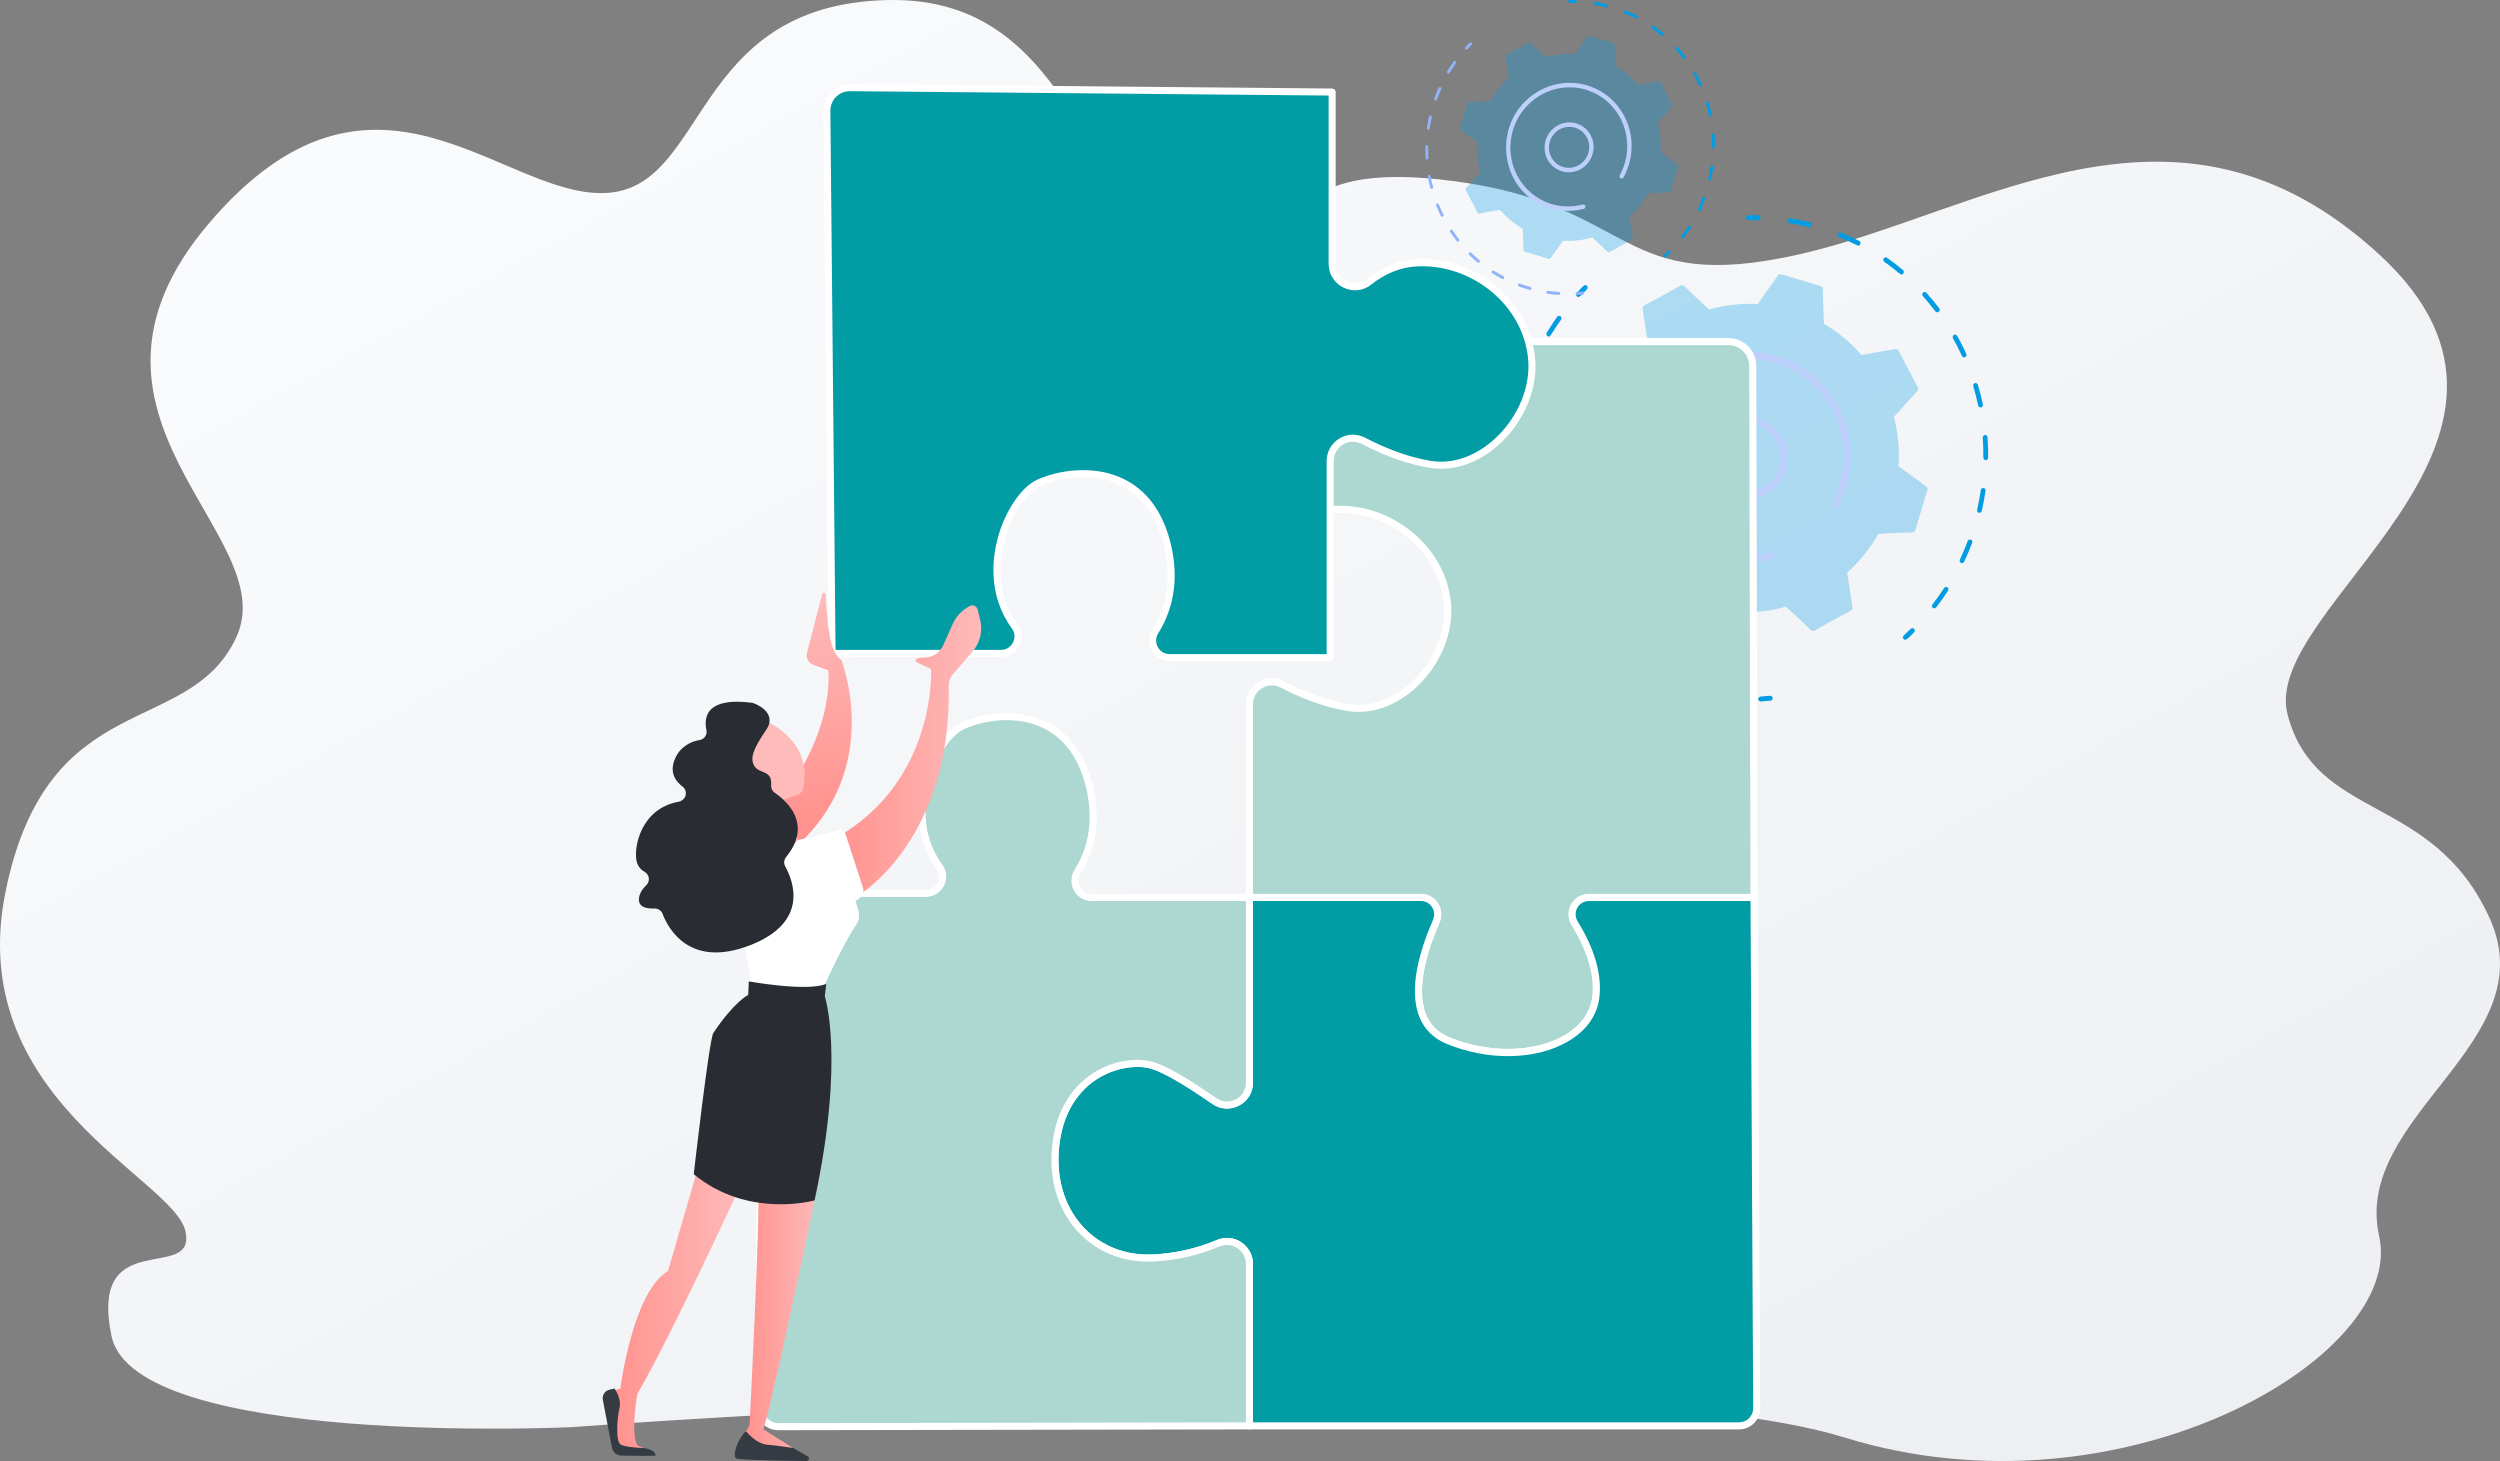 <svg width="308" height="180" viewBox="0 0 308 180" fill="none" xmlns="http://www.w3.org/2000/svg">
<rect x="0" y="0" width="308" height="180" fill="#808080" stroke="none"/>
<path d="M70.309 175.829C70.309 175.829 16.546 178.357 13.731 164.571C10.902 150.785 24.283 158.175 22.84 151.669C21.397 145.163 -4.515 135.286 0.69 109.814C5.895 84.342 23.349 91.083 29.134 78.457C34.919 65.832 5.513 51.231 25.768 27.485C46.023 3.74 61.681 24.226 74.481 23.784C87.31 23.341 84.878 0.632 109.234 0.01C133.591 -0.625 132.969 28.093 147.849 28.991C162.729 29.889 157.014 19.335 179.363 22.347C201.697 25.344 199.165 36.368 221.527 31.367C243.89 26.367 268.091 8.326 293.141 31.367C318.19 54.408 278.374 74.797 281.825 88.016C285.276 101.236 299.689 97.672 306.705 113.074C313.721 128.476 289.788 137.441 293.112 152.291C296.436 167.14 261.33 187.626 227.298 177.114C193.267 166.588 70.309 175.829 70.309 175.829Z" fill="url(#paint0_linear_13484_2773)"/>
<path d="M218.373 86.117C218.336 86.226 218.239 86.309 218.119 86.322C217.725 86.363 217.324 86.397 216.925 86.422C216.761 86.432 216.623 86.306 216.615 86.139C216.594 85.736 217 85.833 218.067 85.721C218.23 85.704 218.374 85.825 218.388 85.991C218.392 86.034 218.387 86.078 218.373 86.117Z" fill="#029CE2"/>
<path d="M213.196 86.413C212.436 86.362 211.669 86.279 210.916 86.167C210.754 86.143 210.644 85.989 210.67 85.824C210.743 85.375 211.003 85.658 213.243 85.81C213.406 85.821 213.527 85.965 213.515 86.132C213.502 86.3 213.357 86.424 213.196 86.413ZM207.277 85.385C206.541 85.177 205.8 84.936 205.099 84.675C204.723 84.536 204.947 83.973 205.308 84.108C206.007 84.366 206.722 84.6 207.443 84.803C207.6 84.848 207.69 85.014 207.644 85.175C207.598 85.338 207.432 85.43 207.277 85.385ZM201.701 83.16C201.028 82.806 200.361 82.42 199.717 82.011C199.385 81.801 199.705 81.288 200.035 81.497C200.666 81.897 201.32 82.276 201.979 82.623C202.326 82.805 202.047 83.342 201.701 83.16ZM197.121 79.768C197.016 79.898 196.829 79.918 196.703 79.813C196.117 79.324 195.544 78.805 194.997 78.27C194.716 77.995 195.13 77.557 195.411 77.832C195.946 78.356 196.509 78.865 197.082 79.344C197.209 79.448 197.226 79.639 197.121 79.768ZM192.914 75.528C192.786 75.633 192.599 75.614 192.498 75.485C192.023 74.883 191.567 74.255 191.141 73.617C190.922 73.288 191.413 72.944 191.632 73.272C192.05 73.897 192.497 74.513 192.962 75.103C193.064 75.232 193.043 75.422 192.914 75.528ZM189.799 70.323C189.774 70.394 189.724 70.457 189.653 70.495C189.507 70.572 189.329 70.515 189.255 70.367C188.911 69.678 188.59 68.966 188.301 68.253C188.239 68.099 188.311 67.923 188.463 67.856C188.614 67.791 188.787 67.862 188.849 68.015C189.133 68.715 189.447 69.411 189.784 70.087C189.821 70.163 189.825 70.248 189.799 70.323ZM187.671 64.685C187.64 64.776 187.567 64.852 187.469 64.88C187.311 64.926 187.149 64.832 187.106 64.672C186.908 63.925 186.736 63.161 186.596 62.4C186.566 62.236 186.672 62.077 186.833 62.044C186.994 62.011 187.149 62.117 187.179 62.281C187.316 63.027 187.484 63.776 187.679 64.508C187.694 64.567 187.69 64.629 187.671 64.685ZM186.458 58.913C186.295 58.925 186.155 58.8 186.145 58.633C186.102 57.859 186.088 57.072 186.104 56.295C186.114 55.895 186.705 55.901 186.696 56.3C186.68 57.062 186.694 57.832 186.736 58.59C186.747 58.756 186.622 58.901 186.458 58.913ZM192.319 39.39C190.994 41.238 191.029 41.645 190.647 41.407C190.508 41.321 190.466 41.136 190.552 40.993C190.955 40.327 191.389 39.67 191.842 39.038C192.075 38.714 192.552 39.064 192.319 39.39ZM186.671 52.844C186.509 52.822 186.398 52.67 186.422 52.504C186.535 51.735 186.679 50.96 186.851 50.2C186.939 49.809 187.516 49.937 187.428 50.328C187.26 51.073 187.119 51.832 187.009 52.585C186.984 52.753 186.831 52.867 186.671 52.844ZM189.325 44.61C188.399 46.685 188.512 47.08 188.089 46.928C187.82 46.832 187.91 46.507 187.913 46.543C188.176 45.808 188.471 45.075 188.787 44.366C188.855 44.213 189.031 44.145 189.18 44.212C189.321 44.276 189.395 44.447 189.325 44.61Z" fill="#029CE2"/>
<path d="M195.513 35.636C194.794 36.351 194.556 36.789 194.265 36.509C194.147 36.395 194.143 36.205 194.256 36.083C194.97 35.313 195.253 34.929 195.52 35.209C195.601 35.293 195.63 35.519 195.513 35.636Z" fill="#029CE2"/>
<path d="M216.872 26.92C216.83 27.042 216.714 27.129 216.581 27.125C216.191 27.116 215.796 27.115 215.408 27.122C215.244 27.124 215.111 26.992 215.11 26.825C215.11 26.658 215.242 26.52 215.406 26.517C215.802 26.51 216.204 26.512 216.602 26.521C216.766 26.525 216.893 26.663 216.888 26.83C216.887 26.862 216.881 26.892 216.872 26.92Z" fill="#029CE2"/>
<path d="M242.973 66.869C242.679 67.654 242.349 68.437 241.992 69.195C241.921 69.346 241.743 69.411 241.596 69.341C241.181 69.142 241.56 68.959 242.42 66.66C242.479 66.503 242.65 66.423 242.803 66.481C243.07 66.582 242.975 66.906 242.973 66.869ZM243.799 63.172C243.35 63.072 243.682 62.797 244.035 60.383C244.058 60.217 244.21 60.102 244.372 60.124C244.534 60.147 244.645 60.298 244.621 60.463C244.5 61.289 244.343 62.124 244.155 62.942C244.117 63.106 243.957 63.208 243.799 63.172ZM240 72.777C239.545 73.479 239.055 74.17 238.543 74.833C238.441 74.964 238.254 74.989 238.126 74.887C237.765 74.599 238.173 74.506 239.507 72.448C239.597 72.308 239.782 72.268 239.918 72.358C240.053 72.45 240.091 72.637 240 72.777ZM244.924 56.479C244.883 56.598 244.772 56.684 244.641 56.685C244.478 56.685 244.347 56.55 244.349 56.384C244.357 55.563 244.332 54.734 244.272 53.919C244.26 53.753 244.383 53.606 244.546 53.592C244.709 53.577 244.851 53.7 244.863 53.866C244.923 54.698 244.95 55.545 244.941 56.383C244.94 56.415 244.934 56.448 244.924 56.479ZM244.283 49.991C244.25 50.088 244.17 50.166 244.065 50.19C243.905 50.227 243.748 50.126 243.713 49.963C243.545 49.165 243.341 48.364 243.107 47.583C243.059 47.424 243.147 47.255 243.304 47.204C243.461 47.153 243.627 47.24 243.674 47.399C243.913 48.196 244.121 49.014 244.293 49.828C244.305 49.885 244.3 49.941 244.283 49.991ZM242.259 43.824C242.233 43.898 242.179 43.963 242.104 44C241.955 44.072 241.779 44.008 241.711 43.857C241.375 43.118 241.003 42.384 240.607 41.676C240.527 41.532 240.577 41.347 240.719 41.263C240.861 41.178 241.042 41.227 241.123 41.371C241.527 42.094 241.906 42.842 242.249 43.597C242.282 43.671 242.284 43.752 242.259 43.824ZM238.957 38.271C238.938 38.325 238.905 38.374 238.857 38.412C238.726 38.515 238.541 38.492 238.441 38.361C237.954 37.715 237.434 37.084 236.895 36.483C236.785 36.361 236.795 36.17 236.916 36.056C237.038 35.942 237.225 35.949 237.335 36.072C237.886 36.685 238.416 37.329 238.913 37.987C238.976 38.071 238.989 38.178 238.957 38.271ZM234.483 33.696C234.186 34.059 234.113 33.645 232.147 32.259C231.827 32.033 232.168 31.534 232.489 31.761C233.159 32.233 233.818 32.742 234.447 33.271C234.571 33.376 234.589 33.566 234.483 33.696ZM229.183 30.089C228.971 30.509 228.812 30.124 226.588 29.217C226.227 29.07 226.452 28.508 226.815 28.655C227.574 28.965 228.328 29.311 229.056 29.684C229.203 29.76 229.257 29.944 229.183 30.089ZM223.214 27.793C223.164 27.941 223.009 28.028 222.859 27.99C222.077 27.791 221.282 27.625 220.493 27.494C220.332 27.468 220.224 27.312 220.253 27.148C220.282 26.983 220.435 26.872 220.596 26.898C221.401 27.031 222.213 27.201 223.01 27.404C223.168 27.444 223.263 27.608 223.221 27.77C223.219 27.778 223.217 27.786 223.214 27.793Z" fill="#029CE2"/>
<path d="M235.817 77.903C235.069 78.64 234.77 79.009 234.515 78.717C234.25 78.413 234.642 78.226 235.409 77.472C235.528 77.355 235.715 77.358 235.828 77.477C235.941 77.596 235.936 77.787 235.817 77.903Z" fill="#029CE2"/>
<path opacity="0.3" d="M228.227 74.828L227.569 70.556C229.065 69.203 230.365 67.601 231.395 65.787C235.521 65.496 235.831 65.768 235.965 65.322L237.463 60.331C237.507 60.185 237.455 60.028 237.335 59.941L233.9 57.438C234.038 55.358 233.835 53.307 233.329 51.357L236.232 48.148C236.334 48.036 236.356 47.87 236.286 47.737L233.896 43.178C233.826 43.045 233.68 42.972 233.533 42.998L229.331 43.73C228.025 42.224 226.47 40.922 224.704 39.898L224.559 35.571C224.554 35.419 224.455 35.288 224.312 35.246L219.434 33.79C219.292 33.748 219.137 33.802 219.05 33.926L216.545 37.462C214.506 37.35 212.49 37.586 210.569 38.129C207.473 35.348 207.458 34.944 207.058 35.166C202.68 37.696 202.297 37.571 202.369 38.039L203.027 42.311C201.53 43.664 200.231 45.266 199.201 47.08C195.077 47.37 194.765 47.098 194.631 47.544C193.228 52.529 192.892 52.657 193.261 52.926L196.696 55.429C196.558 57.51 196.761 59.56 197.267 61.511C194.528 64.666 194.094 64.719 194.31 65.13C196.754 69.6 196.609 69.948 197.063 69.869L201.265 69.138C202.572 70.644 204.125 71.945 205.892 72.969C206.115 77.097 205.838 77.487 206.284 77.621C211.134 78.975 211.275 79.323 211.546 78.94L214.051 75.405C216.09 75.516 218.106 75.281 220.027 74.738C223.112 77.509 223.135 77.923 223.538 77.7C227.916 75.171 228.299 75.296 228.227 74.828Z" fill="#029CE2"/>
<path d="M215.046 61.5C212.307 61.397 210.191 59.041 210.33 56.248C210.469 53.455 212.81 51.265 215.55 51.367C218.289 51.469 220.405 53.825 220.267 56.618C220.128 59.413 217.786 61.602 215.046 61.5ZM219.823 56.602L219.825 56.6L219.823 56.602ZM211.217 56.282C211.104 58.549 212.807 60.51 215.091 60.594C217.341 60.679 219.266 58.88 219.379 56.586C219.492 54.291 217.755 52.356 215.505 52.273C213.252 52.188 211.331 53.991 211.217 56.282Z" fill="#BDD0FB"/>
<path d="M227.27 60.489C227.026 61.199 226.723 61.887 226.367 62.541C226.259 62.738 226.032 62.824 225.832 62.755C225.808 62.747 225.784 62.737 225.762 62.724C225.547 62.605 225.471 62.329 225.591 62.11C226.001 61.358 226.334 60.556 226.583 59.727C228.456 53.485 225.15 46.934 219.184 44.881C219.032 44.828 218.878 44.779 218.722 44.732C212.428 42.854 205.814 46.564 203.894 52.955C201.98 59.337 205.48 66.074 211.756 67.95C215.492 69.065 217.943 67.92 218.328 68.052C218.744 68.196 218.714 68.806 218.288 68.92C215.956 69.541 213.419 69.494 210.998 68.66C200.55 65.064 199.482 50.368 209.264 44.944C212.274 43.274 215.726 42.89 218.983 43.863C219.151 43.913 219.319 43.967 219.484 44.024C222.514 45.066 224.995 47.205 226.509 50.092C228.105 53.136 228.433 56.649 227.434 59.982C227.382 60.152 227.328 60.321 227.27 60.489Z" fill="#BDD0FB"/>
<path d="M195.176 36.159C195.154 36.225 195.095 36.275 195.023 36.283C194.784 36.308 194.54 36.329 194.298 36.343C194.199 36.35 194.115 36.273 194.11 36.172C194.097 35.927 194.343 35.986 194.99 35.918C195.089 35.907 195.177 35.981 195.186 36.081C195.188 36.109 195.184 36.135 195.176 36.159Z" fill="#91B3FA"/>
<path d="M192.035 36.338C191.574 36.307 191.109 36.257 190.651 36.189C190.553 36.174 190.486 36.082 190.502 35.981C190.546 35.709 190.704 35.881 192.063 35.972C192.162 35.979 192.236 36.066 192.228 36.167C192.22 36.27 192.132 36.345 192.035 36.338ZM188.444 35.715C187.998 35.589 187.548 35.442 187.123 35.284C186.894 35.2 187.031 34.858 187.25 34.939C187.674 35.096 188.108 35.238 188.545 35.361C188.64 35.388 188.695 35.489 188.667 35.587C188.639 35.686 188.539 35.742 188.444 35.715ZM185.062 34.365C184.653 34.15 184.248 33.915 183.858 33.668C183.657 33.54 183.851 33.229 184.051 33.356C184.433 33.598 184.83 33.828 185.23 34.039C185.441 34.15 185.271 34.475 185.062 34.365ZM182.283 32.307C182.219 32.385 182.106 32.398 182.03 32.334C181.675 32.038 181.327 31.723 180.995 31.398C180.825 31.231 181.076 30.965 181.246 31.132C181.571 31.45 181.912 31.759 182.26 32.049C182.336 32.113 182.347 32.228 182.283 32.307ZM179.73 29.735C179.653 29.799 179.54 29.788 179.478 29.709C179.19 29.344 178.913 28.963 178.654 28.576C178.522 28.377 178.82 28.168 178.953 28.367C179.206 28.746 179.477 29.12 179.759 29.477C179.822 29.555 179.808 29.671 179.73 29.735ZM177.841 26.577C177.826 26.62 177.795 26.658 177.752 26.681C177.663 26.728 177.555 26.694 177.51 26.604C177.302 26.185 177.107 25.754 176.932 25.321C176.894 25.228 176.938 25.12 177.03 25.081C177.122 25.041 177.227 25.084 177.264 25.177C177.437 25.601 177.627 26.024 177.832 26.434C177.854 26.48 177.856 26.532 177.841 26.577ZM176.55 23.157C176.53 23.212 176.486 23.258 176.427 23.275C176.331 23.303 176.232 23.247 176.207 23.149C176.086 22.696 175.982 22.233 175.898 21.77C175.879 21.672 175.943 21.574 176.041 21.555C176.139 21.535 176.233 21.599 176.252 21.698C176.335 22.15 176.437 22.605 176.555 23.049C176.564 23.085 176.562 23.123 176.55 23.157ZM175.814 19.655C175.715 19.662 175.63 19.586 175.625 19.485C175.598 19.016 175.59 18.538 175.6 18.066C175.605 17.823 175.964 17.827 175.959 18.069C175.95 18.531 175.958 18.998 175.984 19.459C175.989 19.56 175.913 19.648 175.814 19.655ZM179.369 7.811C178.565 8.932 178.586 9.178 178.355 9.035C178.271 8.983 178.245 8.87 178.297 8.783C178.542 8.38 178.805 7.981 179.08 7.597C179.221 7.401 179.511 7.613 179.369 7.811ZM175.943 15.973C175.845 15.96 175.777 15.867 175.792 15.767C175.861 15.301 175.948 14.83 176.052 14.369C176.105 14.132 176.456 14.21 176.402 14.446C176.301 14.898 176.215 15.359 176.148 15.816C176.133 15.918 176.04 15.987 175.943 15.973ZM177.554 10.978C176.991 12.236 177.06 12.476 176.803 12.383C176.64 12.325 176.695 12.128 176.697 12.15C176.857 11.704 177.035 11.26 177.227 10.83C177.268 10.737 177.375 10.695 177.465 10.736C177.551 10.775 177.596 10.879 177.554 10.978Z" fill="#91B3FA"/>
<path d="M181.307 5.534C180.871 5.968 180.727 6.233 180.551 6.064C180.479 5.995 180.476 5.879 180.546 5.804C180.978 5.338 181.15 5.105 181.312 5.275C181.361 5.326 181.379 5.463 181.307 5.534Z" fill="#91B3FA"/>
<path d="M194.265 0.246C194.239 0.32 194.169 0.373 194.088 0.371C193.852 0.365 193.613 0.365 193.377 0.369C193.277 0.371 193.197 0.29 193.196 0.189C193.196 0.088 193.276 0.005 193.375 0.003C193.616 -0.002 193.86 -0.001 194.101 0.005C194.2 0.008 194.278 0.091 194.274 0.193C194.274 0.211 194.271 0.229 194.265 0.246Z" fill="#029CE2"/>
<path d="M210.099 24.482C209.92 24.959 209.72 25.433 209.503 25.893C209.46 25.985 209.352 26.024 209.263 25.982C209.011 25.861 209.241 25.75 209.763 24.355C209.798 24.26 209.902 24.211 209.995 24.247C210.158 24.308 210.101 24.504 210.099 24.482ZM210.6 22.239C210.328 22.178 210.529 22.012 210.743 20.547C210.757 20.447 210.849 20.377 210.947 20.39C211.046 20.404 211.113 20.496 211.099 20.596C211.026 21.097 210.931 21.603 210.816 22.1C210.793 22.199 210.696 22.261 210.6 22.239ZM208.295 28.065C208.019 28.491 207.722 28.911 207.411 29.312C207.35 29.392 207.237 29.407 207.159 29.345C206.94 29.17 207.187 29.114 207.997 27.866C208.052 27.781 208.164 27.757 208.246 27.811C208.328 27.867 208.35 27.98 208.295 28.065ZM211.283 18.178C211.258 18.251 211.19 18.303 211.111 18.303C211.012 18.304 210.932 18.221 210.933 18.12C210.938 17.622 210.923 17.119 210.887 16.625C210.88 16.524 210.954 16.435 211.053 16.426C211.152 16.417 211.238 16.492 211.245 16.593C211.282 17.098 211.298 17.611 211.292 18.119C211.292 18.14 211.289 18.16 211.283 18.178ZM210.893 14.243C210.873 14.301 210.825 14.348 210.761 14.363C210.664 14.385 210.568 14.324 210.548 14.225C210.446 13.741 210.322 13.255 210.18 12.781C210.151 12.685 210.205 12.582 210.299 12.551C210.394 12.52 210.495 12.574 210.523 12.67C210.669 13.154 210.794 13.65 210.899 14.144C210.907 14.178 210.904 14.212 210.893 14.243ZM209.666 10.501C209.651 10.547 209.618 10.586 209.571 10.608C209.482 10.652 209.374 10.613 209.333 10.522C209.13 10.073 208.904 9.628 208.664 9.199C208.615 9.111 208.645 9 208.732 8.948C208.819 8.897 208.928 8.926 208.977 9.014C209.222 9.452 209.451 9.906 209.659 10.364C209.679 10.409 209.681 10.457 209.666 10.501ZM207.663 7.133C207.651 7.165 207.631 7.196 207.602 7.218C207.523 7.281 207.41 7.266 207.35 7.187C207.055 6.795 206.739 6.412 206.413 6.048C206.346 5.974 206.352 5.858 206.425 5.788C206.499 5.72 206.613 5.724 206.679 5.798C207.013 6.17 207.335 6.561 207.637 6.96C207.674 7.011 207.682 7.076 207.663 7.133ZM204.948 4.357C204.768 4.577 204.723 4.325 203.531 3.484C203.337 3.348 203.544 3.045 203.739 3.182C204.145 3.469 204.545 3.778 204.926 4.099C205.002 4.163 205.012 4.278 204.948 4.357ZM201.733 2.169C201.604 2.424 201.508 2.19 200.158 1.64C199.939 1.551 200.076 1.21 200.296 1.299C200.756 1.487 201.214 1.697 201.656 1.924C201.745 1.969 201.778 2.08 201.733 2.169ZM198.112 0.776C198.081 0.865 197.988 0.919 197.897 0.895C197.423 0.775 196.94 0.673 196.461 0.594C196.363 0.578 196.298 0.484 196.315 0.384C196.333 0.284 196.426 0.216 196.523 0.232C197.012 0.313 197.504 0.416 197.988 0.539C198.084 0.563 198.141 0.662 198.116 0.761C198.115 0.767 198.114 0.772 198.112 0.776Z" fill="#029CE2"/>
<path d="M205.759 31.176C205.305 31.623 205.123 31.847 204.969 31.669C204.808 31.485 205.046 31.372 205.511 30.914C205.583 30.843 205.697 30.844 205.766 30.916C205.833 30.989 205.831 31.105 205.759 31.176Z" fill="#029CE2"/>
<path opacity="0.3" d="M201.155 29.311L200.755 26.719C201.663 25.898 202.451 24.926 203.076 23.826C205.579 23.65 205.767 23.815 205.849 23.544L206.757 20.516C206.783 20.427 206.752 20.332 206.679 20.279L204.595 18.761C204.68 17.499 204.556 16.255 204.249 15.071L206.01 13.124C206.072 13.056 206.085 12.956 206.043 12.875L204.593 10.11C204.55 10.029 204.462 9.985 204.373 10L201.823 10.444C201.031 9.531 200.088 8.74 199.016 8.119L198.928 5.495C198.925 5.403 198.865 5.324 198.779 5.298L195.819 4.415C195.733 4.389 195.639 4.422 195.586 4.497L194.067 6.642C192.829 6.574 191.606 6.717 190.441 7.047C188.563 5.36 188.554 5.115 188.311 5.249C185.655 6.784 185.423 6.708 185.467 6.992L185.866 9.584C184.958 10.404 184.17 11.376 183.545 12.477C181.044 12.653 180.854 12.488 180.772 12.759C179.921 15.783 179.718 15.861 179.942 16.024L182.026 17.542C181.941 18.804 182.065 20.048 182.372 21.232C180.71 23.146 180.447 23.178 180.578 23.428C182.061 26.139 181.972 26.35 182.248 26.303L184.797 25.859C185.59 26.773 186.533 27.563 187.604 28.184C187.74 30.688 187.571 30.925 187.842 31.006C190.785 31.827 190.87 32.038 191.034 31.807L192.553 29.662C193.79 29.73 195.013 29.586 196.178 29.257C198.05 30.938 198.064 31.19 198.308 31.055C200.966 29.518 201.198 29.594 201.155 29.311Z" fill="#029CE2"/>
<path d="M193.158 21.225C191.496 21.163 190.213 19.733 190.297 18.039C190.382 16.344 191.802 15.015 193.464 15.078C195.126 15.14 196.41 16.569 196.326 18.264C196.242 19.958 194.82 21.287 193.158 21.225ZM196.057 18.253L196.057 18.252L196.057 18.253ZM190.836 18.059C190.767 19.434 191.801 20.624 193.186 20.675C194.551 20.726 195.718 19.635 195.787 18.243C195.856 16.851 194.801 15.678 193.437 15.627C192.07 15.576 190.905 16.669 190.836 18.059Z" fill="#BDD0FB"/>
<path d="M200.574 20.611C200.426 21.041 200.243 21.459 200.026 21.856C199.962 21.976 199.823 22.028 199.702 21.986C199.687 21.981 199.673 21.974 199.66 21.966C199.53 21.895 199.484 21.727 199.556 21.594C199.805 21.138 200.007 20.651 200.158 20.149C201.294 16.362 199.288 12.388 195.67 11.142C195.577 11.111 195.484 11.08 195.389 11.052C191.571 9.912 187.558 12.164 186.394 16.041C185.233 19.913 187.355 23.999 191.163 25.138C193.43 25.814 194.916 25.119 195.15 25.2C195.402 25.286 195.384 25.657 195.126 25.726C193.711 26.102 192.172 26.074 190.703 25.569C184.365 23.387 183.717 14.471 189.651 11.18C191.477 10.168 193.571 9.934 195.548 10.524C195.65 10.555 195.751 10.587 195.851 10.622C197.69 11.255 199.195 12.552 200.113 14.303C201.081 16.15 201.28 18.281 200.674 20.303C200.642 20.406 200.609 20.509 200.574 20.611Z" fill="#BDD0FB"/>
<path d="M194.005 113.758C195.464 116.097 196.99 119.436 196.619 122.775C195.941 128.878 186.589 131.59 178.393 128.199C172.549 125.782 175.037 117.853 176.947 113.497C177.552 112.117 176.552 110.569 175.046 110.569H153.936V86.77C153.936 84.693 156.133 83.356 157.974 84.318C160.18 85.47 163.079 86.693 166.131 87.175C172.568 88.192 179.004 81.073 178.326 74.292C177.649 67.511 171.213 62.425 164.437 62.765C162.105 62.881 160.163 63.853 158.617 65.078C156.822 66.501 154.174 65.176 154.174 62.884V42.082H212.935C214.589 42.082 215.932 43.422 215.936 45.078L216.096 110.569H195.757C194.121 110.569 193.14 112.368 194.005 113.758Z" fill="#ACD8D1"/>
<path d="M185.785 130.12C183.293 130.12 180.679 129.616 178.227 128.602C176.613 127.934 175.482 126.819 174.866 125.286C173.457 121.783 175.004 116.847 176.55 113.323C176.776 112.807 176.728 112.219 176.422 111.749C176.113 111.276 175.612 111.004 175.046 111.004H153.936C153.696 111.004 153.501 110.809 153.501 110.569V86.77C153.501 85.64 154.077 84.616 155.041 84.031C156.004 83.447 157.176 83.41 158.175 83.932C160.989 85.402 163.689 86.349 166.199 86.745C168.833 87.162 171.68 86.138 174.009 83.935C176.74 81.354 178.228 77.675 177.894 74.334C177.582 71.201 175.984 68.311 173.394 66.195C170.871 64.132 167.614 63.04 164.46 63.198C162.497 63.297 160.623 64.043 158.889 65.418C157.936 66.173 156.661 66.31 155.559 65.777C154.437 65.233 153.741 64.125 153.741 62.883V42.082C153.741 41.842 153.935 41.647 154.175 41.647H212.936C214.826 41.647 216.367 43.186 216.372 45.077L216.533 110.568C216.533 110.683 216.487 110.794 216.406 110.876C216.324 110.958 216.213 111.004 216.098 111.004H195.759C195.156 111.004 194.622 111.318 194.33 111.844C194.034 112.377 194.051 113.006 194.376 113.527C195.811 115.831 197.442 119.314 197.052 122.822C196.804 125.056 195.484 126.94 193.234 128.272C191.158 129.501 188.546 130.12 185.785 130.12ZM154.369 110.134H175.045C175.897 110.134 176.683 110.56 177.148 111.273C177.616 111.99 177.69 112.887 177.345 113.672C176.134 116.432 174.307 121.568 175.671 124.961C176.197 126.268 177.169 127.222 178.558 127.797C183.406 129.803 189.125 129.693 192.79 127.523C194.795 126.336 195.97 124.677 196.186 122.726C196.548 119.466 194.999 116.174 193.636 113.987C193.142 113.194 193.116 112.236 193.567 111.422C194.014 110.615 194.832 110.134 195.756 110.134H215.66L215.5 45.079C215.497 43.666 214.345 42.517 212.933 42.517H154.606V62.883C154.606 63.788 155.115 64.597 155.935 64.993C156.745 65.386 157.647 65.289 158.346 64.735C160.225 63.246 162.266 62.436 164.413 62.329C167.83 62.159 171.214 63.291 173.941 65.52C176.71 67.784 178.421 70.883 178.756 74.247C179.116 77.85 177.525 81.804 174.603 84.567C172.076 86.956 168.961 88.063 166.061 87.604C163.457 87.192 160.667 86.216 157.77 84.702C157.043 84.322 156.19 84.349 155.49 84.774C154.788 85.199 154.368 85.946 154.368 86.769V110.134H154.369Z" fill="white"/>
<path d="M153.936 175.665V155.735C153.936 153.752 151.917 152.392 150.092 153.165C148.082 154.017 145.345 154.831 142.027 154.983C134.627 155.322 128.994 149.22 130.117 140.743C131.239 132.267 138.443 130.233 141.955 131.25C143.789 131.781 146.974 133.817 149.599 135.642C151.431 136.917 153.937 135.602 153.937 133.369V110.568H175.048C176.553 110.568 177.555 112.116 176.949 113.497C175.039 117.851 172.551 125.782 178.394 128.199C186.591 131.589 195.943 128.877 196.621 122.774C196.991 119.435 195.465 116.096 194.007 113.757C193.141 112.368 194.123 110.568 195.759 110.568H216.098L216.429 173.478C216.436 174.684 215.46 175.665 214.256 175.665H153.936V175.665Z" fill="#029CA5"/>
<path d="M214.256 176.101H153.936C153.696 176.101 153.501 175.906 153.501 175.665V155.735C153.501 154.944 153.107 154.209 152.447 153.772C151.785 153.333 150.988 153.258 150.261 153.566C147.671 154.663 144.907 155.287 142.046 155.418C138.413 155.584 135.12 154.269 132.778 151.714C130.213 148.915 129.114 144.999 129.686 140.687C130.31 135.972 132.709 133.5 134.611 132.256C137.416 130.422 140.386 130.343 142.076 130.833C143.629 131.283 146.242 132.781 149.846 135.286C150.57 135.79 151.47 135.846 152.251 135.437C153.034 135.027 153.501 134.254 153.501 133.37V110.57C153.501 110.329 153.696 110.134 153.936 110.134H175.047C175.898 110.134 176.685 110.56 177.15 111.273C177.617 111.99 177.691 112.887 177.346 113.672C176.135 116.432 174.309 121.568 175.673 124.961C176.198 126.268 177.17 127.222 178.559 127.797C183.408 129.803 189.127 129.693 192.791 127.523C194.797 126.336 195.972 124.677 196.188 122.726C196.55 119.466 195.001 116.174 193.637 113.987C193.143 113.194 193.118 112.236 193.569 111.422C194.016 110.615 194.834 110.134 195.758 110.134H216.097C216.336 110.134 216.53 110.327 216.532 110.566L216.863 173.476C216.867 174.177 216.597 174.835 216.104 175.331C215.611 175.827 214.955 176.101 214.256 176.101ZM154.37 175.231H214.255C214.722 175.231 215.159 175.049 215.488 174.718C215.817 174.387 215.997 173.948 215.994 173.481L215.665 111.004H195.758C195.155 111.004 194.621 111.318 194.328 111.844C194.033 112.377 194.05 113.006 194.375 113.527C195.81 115.831 197.441 119.314 197.051 122.822C196.803 125.056 195.483 126.94 193.233 128.272C189.285 130.609 183.394 130.738 178.227 128.601C176.613 127.933 175.481 126.817 174.865 125.285C173.457 121.782 175.004 116.846 176.55 113.322C176.776 112.806 176.728 112.218 176.421 111.747C176.112 111.274 175.611 111.003 175.046 111.003H154.37V133.369C154.37 134.584 153.729 135.644 152.653 136.207C151.579 136.769 150.344 136.691 149.349 135.999C145.873 133.583 143.274 132.085 141.833 131.667C140.2 131.194 137.48 131.418 135.085 132.984C133.336 134.128 131.127 136.413 130.546 140.8C130.009 144.853 131.029 148.519 133.417 151.125C135.582 153.487 138.633 154.702 142.005 154.548C144.763 154.422 147.426 153.822 149.921 152.764C150.907 152.347 152.03 152.452 152.926 153.046C153.829 153.645 154.369 154.65 154.369 155.734V175.231H154.37Z" fill="white"/>
<path d="M95.897 175.766C94.615 175.768 93.574 174.729 93.574 173.446V156.673C93.574 154.511 93.617 134.425 93.617 132.225V110.06H114.064C115.75 110.06 116.738 108.143 115.741 106.783C110.955 100.25 115.132 90.952 118.704 89.379C122.939 87.514 131.577 87.006 134.118 96.499C135.441 101.444 134.227 105.055 132.76 107.38C131.885 108.765 132.864 110.569 134.5 110.569H153.936V133.369C153.936 135.602 151.431 136.917 149.598 135.643C146.973 133.818 143.788 131.782 141.954 131.25C138.442 130.233 131.239 132.267 130.116 140.744C128.993 149.22 134.626 155.323 142.026 154.984C145.344 154.832 148.082 154.018 150.091 153.166C151.916 152.393 153.936 153.752 153.936 155.735V175.666L95.897 175.766Z" fill="#ACD8D1"/>
<path d="M95.893 176.201C95.159 176.201 94.468 175.915 93.948 175.396C93.427 174.875 93.14 174.182 93.14 173.446V156.673C93.14 155.597 93.151 150.076 93.161 144.533C93.172 138.943 93.183 133.329 93.183 132.225V110.06C93.183 109.82 93.377 109.625 93.618 109.625H114.064C114.693 109.625 115.24 109.288 115.526 108.725C115.807 108.169 115.756 107.539 115.391 107.04C112.429 102.996 113.041 98.452 113.67 96.103C114.56 92.777 116.559 89.848 118.529 88.981C121.059 87.867 125.283 87.176 128.862 88.894C131.656 90.235 133.566 92.756 134.538 96.386C135.934 101.604 134.541 105.371 133.127 107.612C132.8 108.131 132.78 108.759 133.073 109.292C133.364 109.819 133.896 110.134 134.499 110.134H153.935C154.176 110.134 154.37 110.329 154.37 110.569V133.369C154.37 134.584 153.729 135.645 152.653 136.207C151.579 136.769 150.344 136.691 149.349 136C145.873 133.583 143.274 132.085 141.833 131.668C140.2 131.195 137.48 131.418 135.085 132.984C133.335 134.128 131.127 136.413 130.546 140.801C130.009 144.853 131.029 148.52 133.417 151.126C135.582 153.488 138.633 154.702 142.005 154.549C144.763 154.422 147.426 153.822 149.921 152.765C150.907 152.348 152.03 152.452 152.926 153.046C153.829 153.646 154.369 154.651 154.369 155.735V175.665C154.369 175.905 154.175 176.1 153.935 176.101L95.897 176.201C95.897 176.201 95.895 176.201 95.893 176.201ZM94.052 110.495V132.224C94.052 133.329 94.041 138.943 94.03 144.534C94.019 150.076 94.009 155.595 94.009 156.673V173.445C94.009 173.95 94.205 174.423 94.562 174.78C94.918 175.136 95.39 175.331 95.893 175.331C95.894 175.331 95.895 175.331 95.896 175.331L153.5 175.231V155.734C153.5 154.943 153.106 154.209 152.446 153.771C151.784 153.332 150.988 153.257 150.26 153.565C147.67 154.663 144.906 155.286 142.045 155.417C138.41 155.583 135.119 154.268 132.777 151.713C130.212 148.915 129.113 144.998 129.685 140.686C130.309 135.971 132.708 133.499 134.61 132.256C137.415 130.422 140.385 130.343 142.075 130.832C143.627 131.282 146.242 132.78 149.845 135.286C150.57 135.789 151.469 135.845 152.251 135.437C153.034 135.026 153.5 134.254 153.5 133.369V111.004H134.499C133.575 111.004 132.757 110.521 132.312 109.712C131.863 108.896 131.892 107.938 132.391 107.148C133.713 105.053 135.013 101.525 133.698 96.611C132.795 93.237 131.041 90.905 128.486 89.677C125.173 88.087 121.24 88.737 118.879 89.777C117.133 90.546 115.336 93.24 114.508 96.328C113.92 98.526 113.343 102.774 116.09 106.525C116.645 107.283 116.726 108.277 116.3 109.118C115.869 109.967 115.013 110.495 114.063 110.495H94.052Z" fill="white"/>
<path d="M142.333 77.776C143.826 75.411 145.062 71.737 143.715 66.705C141.13 57.046 132.341 57.564 128.033 59.461C124.398 61.062 120.149 70.522 125.018 77.168C126.031 78.552 125.026 80.503 123.311 80.503H102.509L101.866 13.662C101.851 12.076 103.139 10.785 104.725 10.8L164.12 11.341V32.504C164.12 34.837 166.815 36.184 168.641 34.736C170.213 33.49 172.189 32.502 174.561 32.383C181.454 32.039 188.003 37.213 188.692 44.112C189.381 51.011 182.833 58.255 176.284 57.22C173.179 56.729 170.229 55.485 167.985 54.313C166.113 53.334 163.877 54.694 163.877 56.808V81.021H144.102C142.438 81.02 141.443 79.185 142.333 77.776Z" fill="#029CA5"/>
<path d="M163.877 81.455H144.103C143.165 81.455 142.336 80.966 141.884 80.145C141.429 79.318 141.459 78.346 141.965 77.543C143.311 75.411 144.634 71.82 143.295 66.817C142.376 63.383 140.591 61.008 137.989 59.758C134.616 58.139 130.612 58.8 128.208 59.859C126.429 60.642 124.599 63.385 123.758 66.529C123.159 68.767 122.572 73.092 125.369 76.91C125.932 77.679 126.013 78.687 125.581 79.54C125.145 80.402 124.275 80.937 123.311 80.937H102.508C102.27 80.937 102.076 80.745 102.073 80.507L101.431 13.665C101.422 12.78 101.762 11.948 102.387 11.322C103.005 10.703 103.825 10.364 104.698 10.364C104.708 10.364 104.718 10.364 104.728 10.364L164.123 10.906C164.362 10.908 164.554 11.102 164.554 11.341V32.504C164.554 33.428 165.073 34.254 165.909 34.658C166.737 35.058 167.656 34.96 168.37 34.395C170.281 32.88 172.357 32.057 174.539 31.948C178.012 31.772 181.454 32.927 184.227 35.193C187.043 37.495 188.782 40.646 189.124 44.067C189.491 47.731 187.872 51.751 184.901 54.561C182.332 56.989 179.165 58.116 176.216 57.649C173.569 57.23 170.732 56.237 167.784 54.698C167.041 54.31 166.171 54.337 165.456 54.771C164.739 55.206 164.312 55.967 164.312 56.807V81.02C164.312 81.26 164.117 81.455 163.877 81.455ZM133.446 57.919C135.079 57.919 136.784 58.215 138.364 58.975C141.205 60.339 143.146 62.902 144.134 66.593C145.554 71.899 144.137 75.73 142.699 78.009C142.364 78.539 142.344 79.181 142.644 79.726C142.94 80.264 143.486 80.586 144.102 80.586H163.442V56.807C163.442 55.66 164.026 54.62 165.005 54.026C165.983 53.434 167.172 53.397 168.186 53.926C171.049 55.422 173.797 56.385 176.352 56.789C179.035 57.212 181.933 56.17 184.304 53.928C187.084 51.3 188.6 47.554 188.26 44.154C187.941 40.964 186.314 38.021 183.678 35.866C181.11 33.767 177.798 32.655 174.583 32.816C172.585 32.916 170.676 33.676 168.911 35.076C167.944 35.842 166.649 35.981 165.532 35.441C164.393 34.889 163.686 33.764 163.686 32.504V11.771L104.721 11.234C104.062 11.224 103.462 11.478 103.003 11.937C102.544 12.397 102.295 13.008 102.301 13.657L102.939 80.067H123.311C123.955 80.067 124.513 79.724 124.806 79.147C125.093 78.579 125.041 77.935 124.667 77.425C121.656 73.313 122.279 68.693 122.918 66.305C123.823 62.923 125.854 59.945 127.858 59.063C129.312 58.422 131.319 57.919 133.446 57.919Z" fill="white"/>
<path d="M103.662 81.323C103.662 81.323 109.937 97.156 94.626 106.887L90.433 105.219C90.433 105.219 102.644 94.319 102.065 82.6L100.193 81.896C99.594 81.671 99.261 81.028 99.422 80.408L101.291 73.203C101.353 72.964 101.703 72.997 101.718 73.243C101.94 76.753 102.128 80.326 103.662 81.323Z" fill="url(#paint1_linear_13484_2773)"/>
<path d="M91.464 145.54C91.464 145.54 82.977 164.055 78.523 171.724C78.523 171.724 77.639 176.549 78.523 178.066L79.278 178.402L75.76 178.297C75.76 178.297 75.447 171.807 75.691 171.444C75.935 171.082 76.423 171.106 76.423 171.106C76.423 171.106 77.931 159.145 82.3 156.592L86.533 141.998L91.464 145.54Z" fill="url(#paint2_linear_13484_2773)"/>
<path d="M80.78 179.311C80.785 179.396 78.033 179.357 76.538 179.33C75.987 179.319 75.516 178.931 75.398 178.391L74.269 172.454C74.162 171.89 74.519 171.342 75.079 171.214L75.709 171.07C75.709 171.07 76.608 172.304 76.325 173.467C76.042 174.629 75.79 177.639 76.505 177.99C77.221 178.341 79.278 178.402 79.278 178.402C79.278 178.402 80.733 178.547 80.78 179.311Z" fill="#343B43"/>
<path d="M99.51 179.418C99.788 179.577 99.674 180.003 99.353 180C96.852 179.974 91.245 179.895 90.747 179.688C90.104 179.42 90.981 177.107 91.905 176.324L97.004 177.99L99.51 179.418Z" fill="#343B43"/>
<path d="M101.092 144.36C101.092 144.36 95.607 170.917 94.055 176.097L97.726 178.402C97.726 178.402 95.887 178.089 94.523 177.99C93.159 177.891 91.904 176.324 91.904 176.324L92.344 175.622C92.344 175.622 93.719 149.21 93.385 146.212L101.092 144.36Z" fill="url(#paint3_linear_13484_2773)"/>
<path d="M114.708 82.417C114.708 82.417 115.464 96.231 102.897 103.291L105.923 110.197C105.923 110.197 117.297 103.311 116.88 84.532C116.867 83.991 117.06 83.464 117.413 83.053L119.832 80.246C120.753 79.176 121.097 77.725 120.755 76.356L120.436 75.082C120.329 74.656 119.844 74.451 119.465 74.671L119.212 74.819C118.407 75.287 117.769 75.996 117.389 76.846L116.202 79.502C115.759 80.495 114.735 81.097 113.654 81.003L113.034 81.121C112.785 81.169 112.742 81.508 112.973 81.615L114.708 82.417Z" fill="url(#paint4_linear_13484_2773)"/>
<path d="M103.336 102.256C101.234 102.839 94.111 104.715 89.665 104.638L92.395 120.057L92.178 122.572L101.079 122.532C101.079 122.532 103.585 116.708 105.562 113.804C106.133 112.965 105.708 111.965 105.385 111.003L105.829 110.707C106.281 110.405 106.478 109.839 106.309 109.322L104.141 102.684C104.028 102.35 103.676 102.161 103.336 102.256Z" fill="white"/>
<path d="M101.791 121.215L101.616 122.739C101.616 122.739 104.131 130.278 100.358 147.887C100.358 147.887 92.186 150.204 85.47 144.66C85.47 144.66 87.365 128.04 87.882 127.265C90.459 123.409 92.176 122.57 92.176 122.57L92.254 120.906C92.254 120.907 99.438 122.207 101.791 121.215Z" fill="#2A2C33"/>
<path d="M98.306 103.498C98.337 103.457 96.448 97.789 96.448 97.789L93.741 98.035L92.684 104.465C92.684 104.465 96.925 105.321 98.306 103.498Z" fill="url(#paint5_linear_13484_2773)"/>
<path d="M94.39 88.849C94.57 88.962 100.173 91.279 98.969 97.101C98.898 97.445 98.669 97.737 98.348 97.88C97.526 98.247 95.756 98.875 93.639 98.66C90.703 98.362 88.78 93.235 88.862 91.744C88.943 90.252 92.601 87.735 94.39 88.849Z" fill="url(#paint6_linear_13484_2773)"/>
<path d="M92.684 86.586C92.832 86.605 95.922 87.683 94.39 89.924C92.857 92.166 92.282 93.485 93.007 94.469C93.667 95.366 95.13 94.855 95.003 96.721C94.977 97.094 95.138 97.457 95.448 97.666C96.827 98.6 100.191 101.475 96.858 105.575C96.587 105.908 96.531 106.369 96.741 106.744C97.717 108.496 99.767 113.629 92.344 116.477C85.009 119.291 82.361 114.492 81.621 112.574C81.461 112.159 81.053 111.906 80.609 111.926C79.803 111.964 78.661 111.83 78.714 110.752C78.746 110.098 79.154 109.511 79.636 109.04C80.114 108.575 80.019 107.76 79.44 107.43C79.002 107.181 78.615 106.792 78.451 106.186C78.007 104.538 78.894 99.608 83.615 98.773C84.009 98.704 84.421 98.334 84.478 97.938C84.479 97.932 84.48 97.927 84.481 97.921C84.544 97.538 84.415 97.146 84.102 96.917C83.348 96.363 82.381 95.249 83.167 93.462C83.863 91.877 85.198 91.342 86.191 91.172C86.773 91.072 87.156 90.521 87.033 89.942C86.699 88.364 86.99 85.839 92.684 86.586Z" fill="#2A2C33"/>
<defs>
<linearGradient id="paint0_linear_13484_2773" x1="19.103" y1="-2.563" x2="149.119" y2="234.773" gradientUnits="userSpaceOnUse">
<stop stop-color="#FBFCFE"/>
<stop offset="1" stop-color="#EDEFF2"/>
</linearGradient>
<linearGradient id="paint1_linear_13484_2773" x1="96.963" y1="72.802" x2="97.81" y2="101.1" gradientUnits="userSpaceOnUse">
<stop stop-color="#FEBBBA"/>
<stop offset="1" stop-color="#FF928E"/>
</linearGradient>
<linearGradient id="paint2_linear_13484_2773" x1="91.464" y1="160.2" x2="75.598" y2="160.2" gradientUnits="userSpaceOnUse">
<stop stop-color="#FEBBBA"/>
<stop offset="1" stop-color="#FF928E"/>
</linearGradient>
<linearGradient id="paint3_linear_13484_2773" x1="101.092" y1="161.381" x2="91.904" y2="161.381" gradientUnits="userSpaceOnUse">
<stop stop-color="#FEBBBA"/>
<stop offset="1" stop-color="#FF928E"/>
</linearGradient>
<linearGradient id="paint4_linear_13484_2773" x1="120.885" y1="92.389" x2="102.897" y2="92.389" gradientUnits="userSpaceOnUse">
<stop stop-color="#FEBBBA"/>
<stop offset="1" stop-color="#FF928E"/>
</linearGradient>
<linearGradient id="paint5_linear_13484_2773" x1="98.306" y1="101.227" x2="92.684" y2="101.227" gradientUnits="userSpaceOnUse">
<stop stop-color="#FEBBBA"/>
<stop offset="1" stop-color="#FF928E"/>
</linearGradient>
<linearGradient id="paint6_linear_13484_2773" x1="89.371" y1="93.955" x2="48.446" y2="96.736" gradientUnits="userSpaceOnUse">
<stop stop-color="#FEBBBA"/>
<stop offset="1" stop-color="#FF928E"/>
</linearGradient>
</defs>
</svg>
